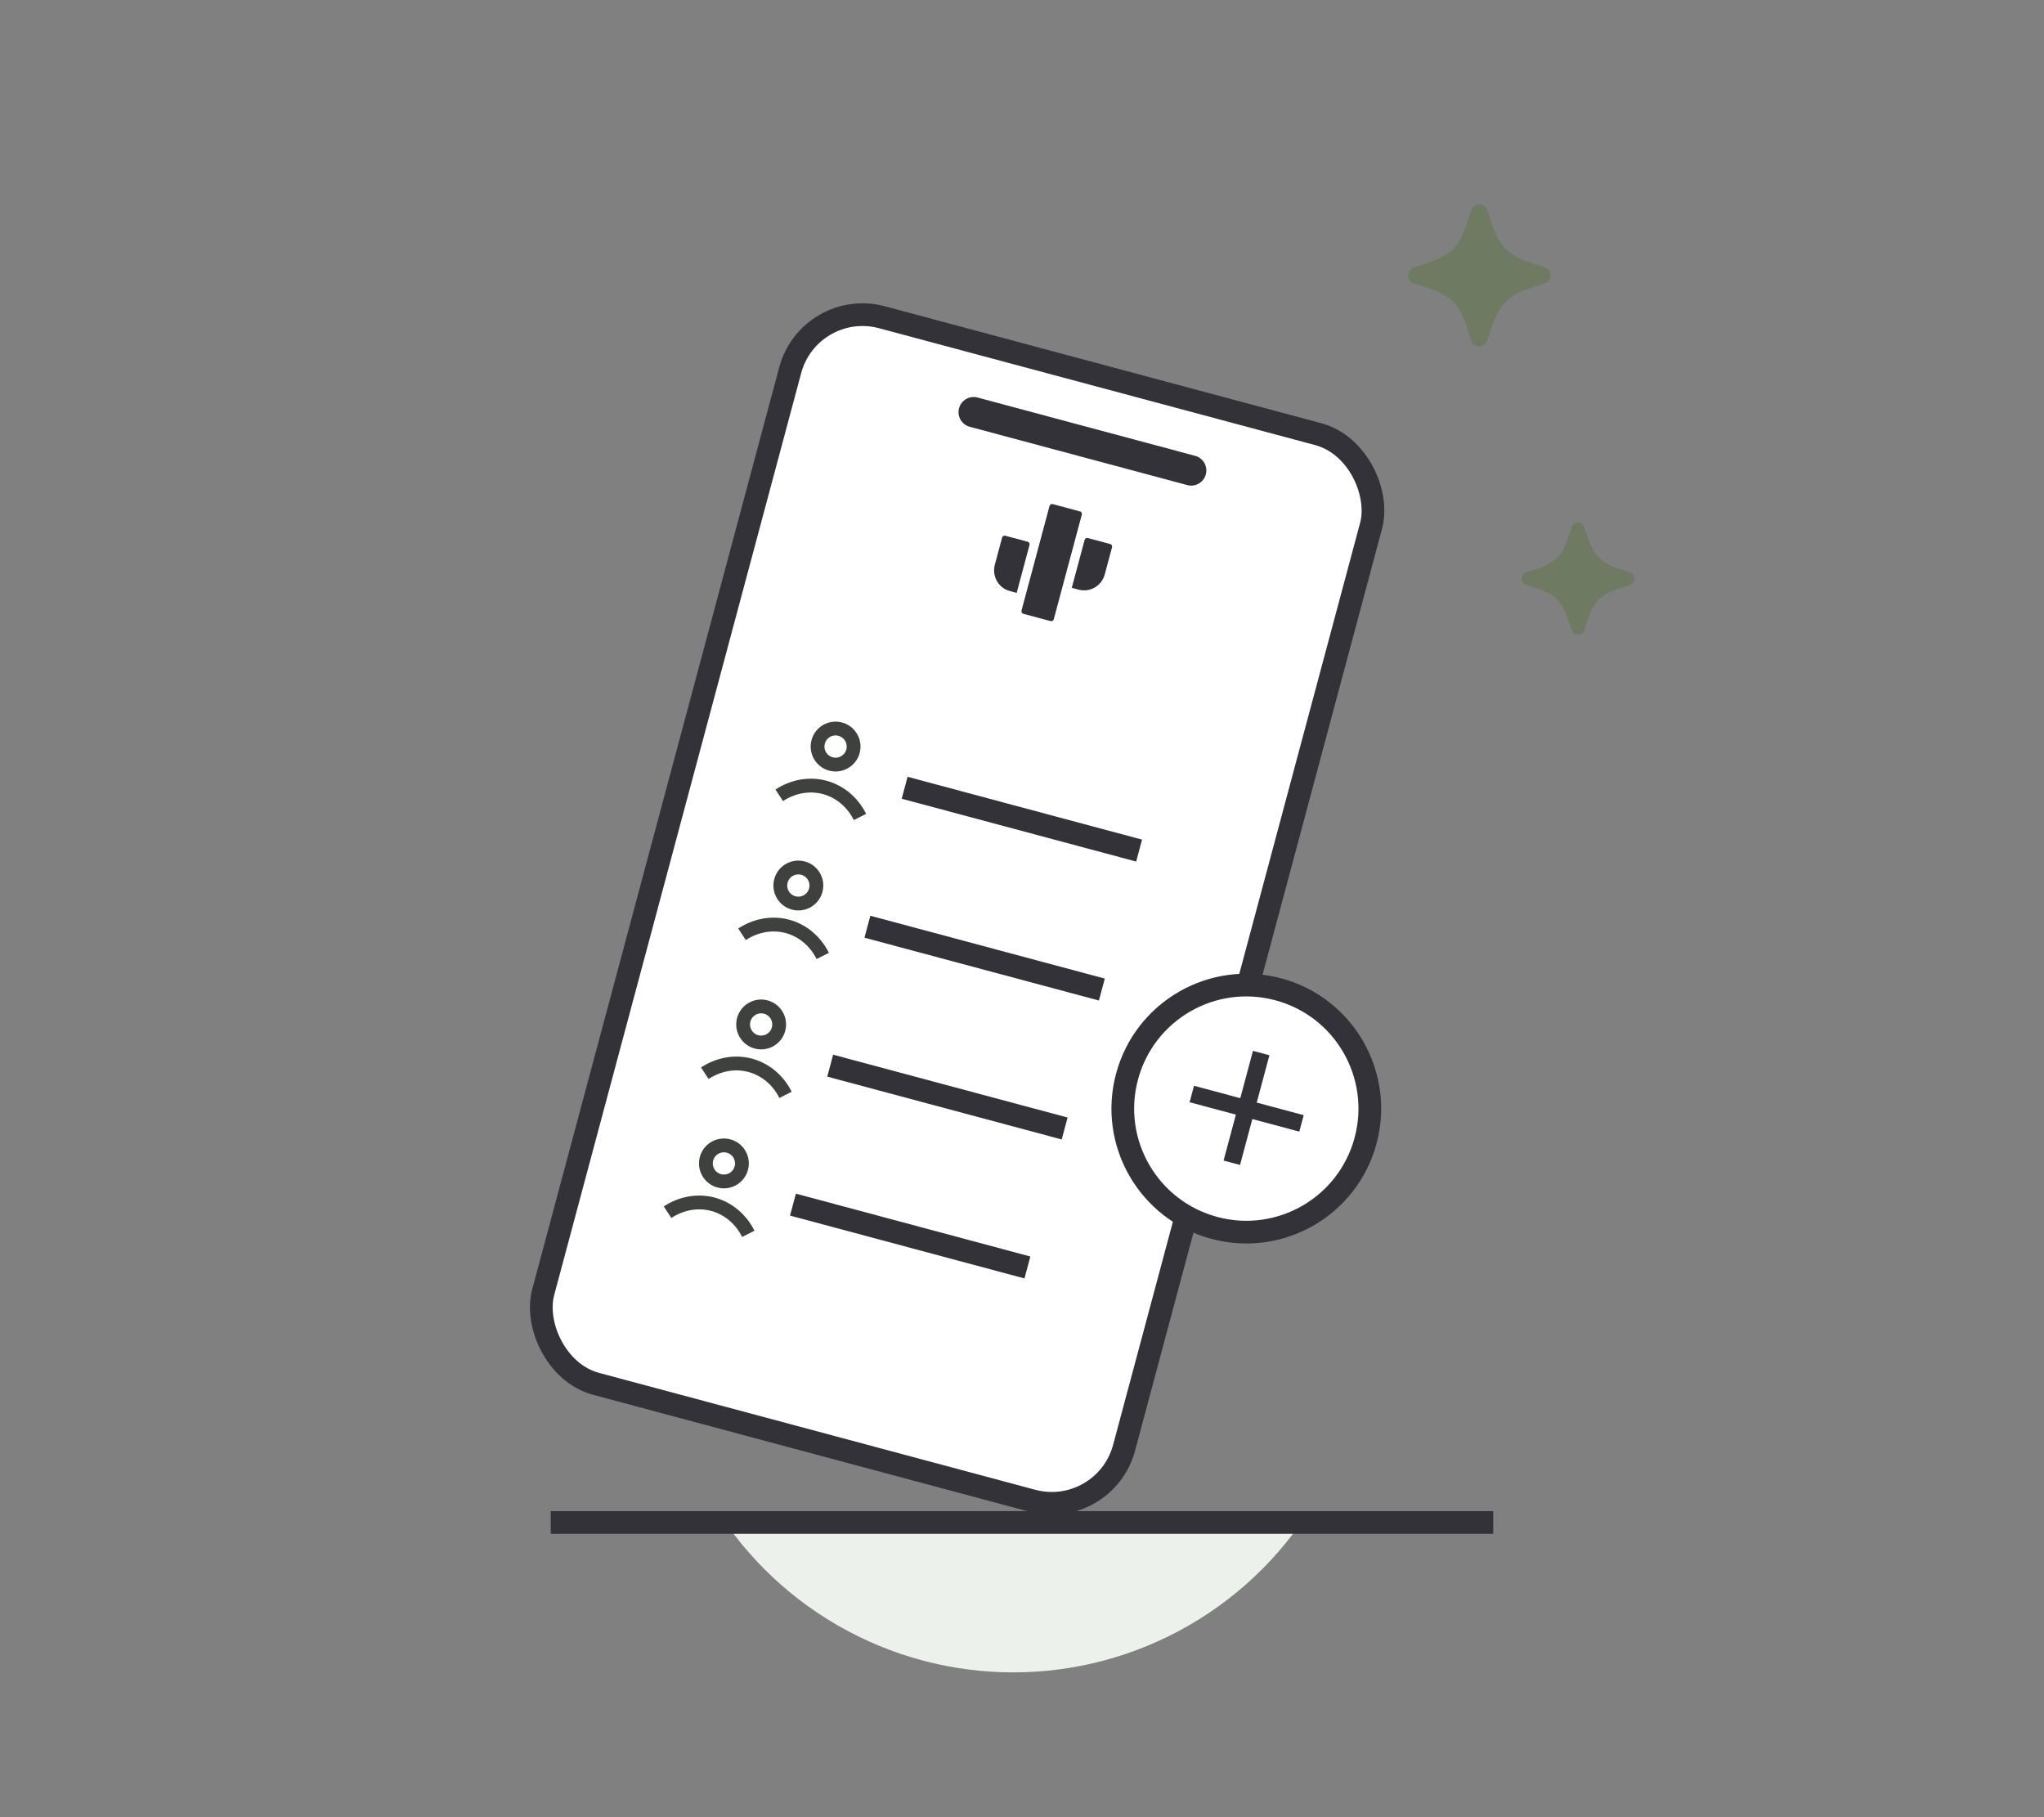 <svg width="180" height="160" viewBox="0 0 180 160" fill="none" xmlns="http://www.w3.org/2000/svg">
<rect x="0" y="0" width="180" height="160" fill="#808080" stroke="none"/>
<mask id="mask0_1587_14902" style="mask-type:alpha" maskUnits="userSpaceOnUse" x="49" y="134" width="82" height="22">
<rect x="49.128" y="134" width="81.228" height="21.322" fill="#D9D9D9"/>
</mask>
<g mask="url(#mask0_1587_14902)">
<circle cx="89.234" cy="116.283" r="30.968" fill="#EDF1EB"/>
</g>
<path d="M48.5 134.051H131.5" stroke="#343239" stroke-width="2"/>
<path d="M129.541 29.944C129.634 30.269 129.932 30.492 130.271 30.492C130.611 30.492 130.909 30.269 131.002 29.944C131.97 26.588 132.623 25.939 135.992 24.974C136.318 24.881 136.543 24.584 136.543 24.246C136.543 23.908 136.318 23.611 135.992 23.518C132.623 22.554 131.97 21.903 131.002 18.548C130.909 18.224 130.611 18 130.271 18C129.932 18 129.634 18.224 129.541 18.548C128.572 21.903 127.92 22.553 124.551 23.518C124.224 23.611 124 23.909 124 24.246C124 24.584 124.224 24.881 124.551 24.974C127.919 25.939 128.572 26.588 129.541 29.944Z" fill="#6E7B62"/>
<path d="M138.388 55.459C138.462 55.717 138.698 55.894 138.967 55.894C139.235 55.894 139.471 55.717 139.546 55.459C140.312 52.802 140.829 52.287 143.497 51.523C143.755 51.45 143.933 51.214 143.933 50.947C143.933 50.679 143.756 50.444 143.497 50.37C140.829 49.607 140.312 49.091 139.546 46.434C139.471 46.177 139.235 46 138.967 46C138.698 46 138.462 46.177 138.388 46.434C137.621 49.091 137.104 49.606 134.436 50.37C134.178 50.444 134 50.68 134 50.947C134 51.214 134.178 51.45 134.436 51.523C137.104 52.287 137.621 52.802 138.388 55.459Z" fill="#6E7B62"/>
<rect x="71.294" y="26.225" width="52.957" height="97.228" rx="6.593" transform="rotate(15 71.294 26.225)" fill="white" stroke="#343239" stroke-width="2"/>
<path d="M84.456 35.945C84.646 35.233 85.378 34.811 86.089 35.002L105.246 40.135C105.957 40.325 106.38 41.056 106.189 41.768V41.768C105.998 42.48 105.267 42.902 104.555 42.711L85.399 37.578C84.687 37.387 84.265 36.656 84.456 35.945V35.945Z" fill="#343239"/>
<circle cx="109.753" cy="97.611" r="10.875" transform="rotate(15 109.753 97.611)" fill="white" stroke="#343239" stroke-width="2"/>
<circle cx="73.584" cy="65.733" r="1.587" transform="rotate(15 73.584 65.733)" stroke="#3F413E" stroke-width="1.216"/>
<path d="M75.734 71.932C75.074 70.623 73.954 69.686 72.62 69.329C71.287 68.971 69.848 69.222 68.622 70.027" stroke="#3F413E" stroke-width="1.216"/>
<path d="M79.665 69.361L100.312 74.893" stroke="#343239" stroke-width="2"/>
<circle cx="70.305" cy="77.969" r="1.587" transform="rotate(15 70.305 77.969)" stroke="#3F413E" stroke-width="1.216"/>
<path d="M72.455 84.168C71.795 82.859 70.675 81.922 69.341 81.565C68.007 81.207 66.569 81.459 65.343 82.263" stroke="#3F413E" stroke-width="1.216"/>
<path d="M76.386 81.597L97.032 87.129" stroke="#343239" stroke-width="2"/>
<circle cx="67.028" cy="90.202" r="1.587" transform="rotate(15 67.028 90.202)" stroke="#3F413E" stroke-width="1.216"/>
<path d="M69.178 96.401C68.518 95.092 67.398 94.155 66.065 93.798C64.731 93.44 63.293 93.691 62.066 94.496" stroke="#3F413E" stroke-width="1.216"/>
<path d="M73.109 93.83L93.756 99.362" stroke="#343239" stroke-width="2"/>
<circle cx="63.749" cy="102.438" r="1.587" transform="rotate(15 63.749 102.438)" stroke="#3F413E" stroke-width="1.216"/>
<path d="M65.899 108.637C65.239 107.328 64.119 106.391 62.785 106.034C61.452 105.676 60.014 105.927 58.787 106.732" stroke="#3F413E" stroke-width="1.216"/>
<path d="M69.83 106.066L90.477 111.599" stroke="#343239" stroke-width="2"/>
<path d="M89.956 53.765C89.923 53.887 89.999 54.013 90.121 54.045L92.518 54.688C92.64 54.721 92.766 54.648 92.798 54.526L95.268 45.309C95.301 45.187 95.228 45.061 95.106 45.029L92.709 44.386C92.587 44.353 92.458 44.425 92.425 44.547L89.956 53.765Z" fill="#343239"/>
<path d="M88.92 52.038L89.531 52.202L90.663 47.979C90.695 47.857 90.623 47.732 90.501 47.699C90.039 47.575 89.576 47.451 89.114 47.327L88.528 47.17C88.406 47.138 88.281 47.21 88.248 47.332L87.608 49.721C87.48 50.2 87.541 50.709 87.778 51.14C88.023 51.584 88.435 51.908 88.92 52.038Z" fill="#343239"/>
<path d="M94.383 51.757L94.994 51.92C95.48 52.05 95.998 51.976 96.432 51.714C96.853 51.46 97.161 51.049 97.29 50.57L97.93 48.181C97.962 48.059 97.89 47.934 97.768 47.901L97.186 47.745C96.722 47.621 96.258 47.497 95.794 47.372C95.672 47.34 95.547 47.412 95.515 47.534L94.383 51.757Z" fill="#343239"/>
<path fill-rule="evenodd" clip-rule="evenodd" d="M108.835 98.141L107.751 102.186L109.2 102.574L110.284 98.53L114.42 99.638L114.808 98.189L110.672 97.081L111.788 92.915L110.339 92.527L109.223 96.692L105.148 95.601L104.76 97.05L108.835 98.141Z" fill="#343239"/>
</svg>
